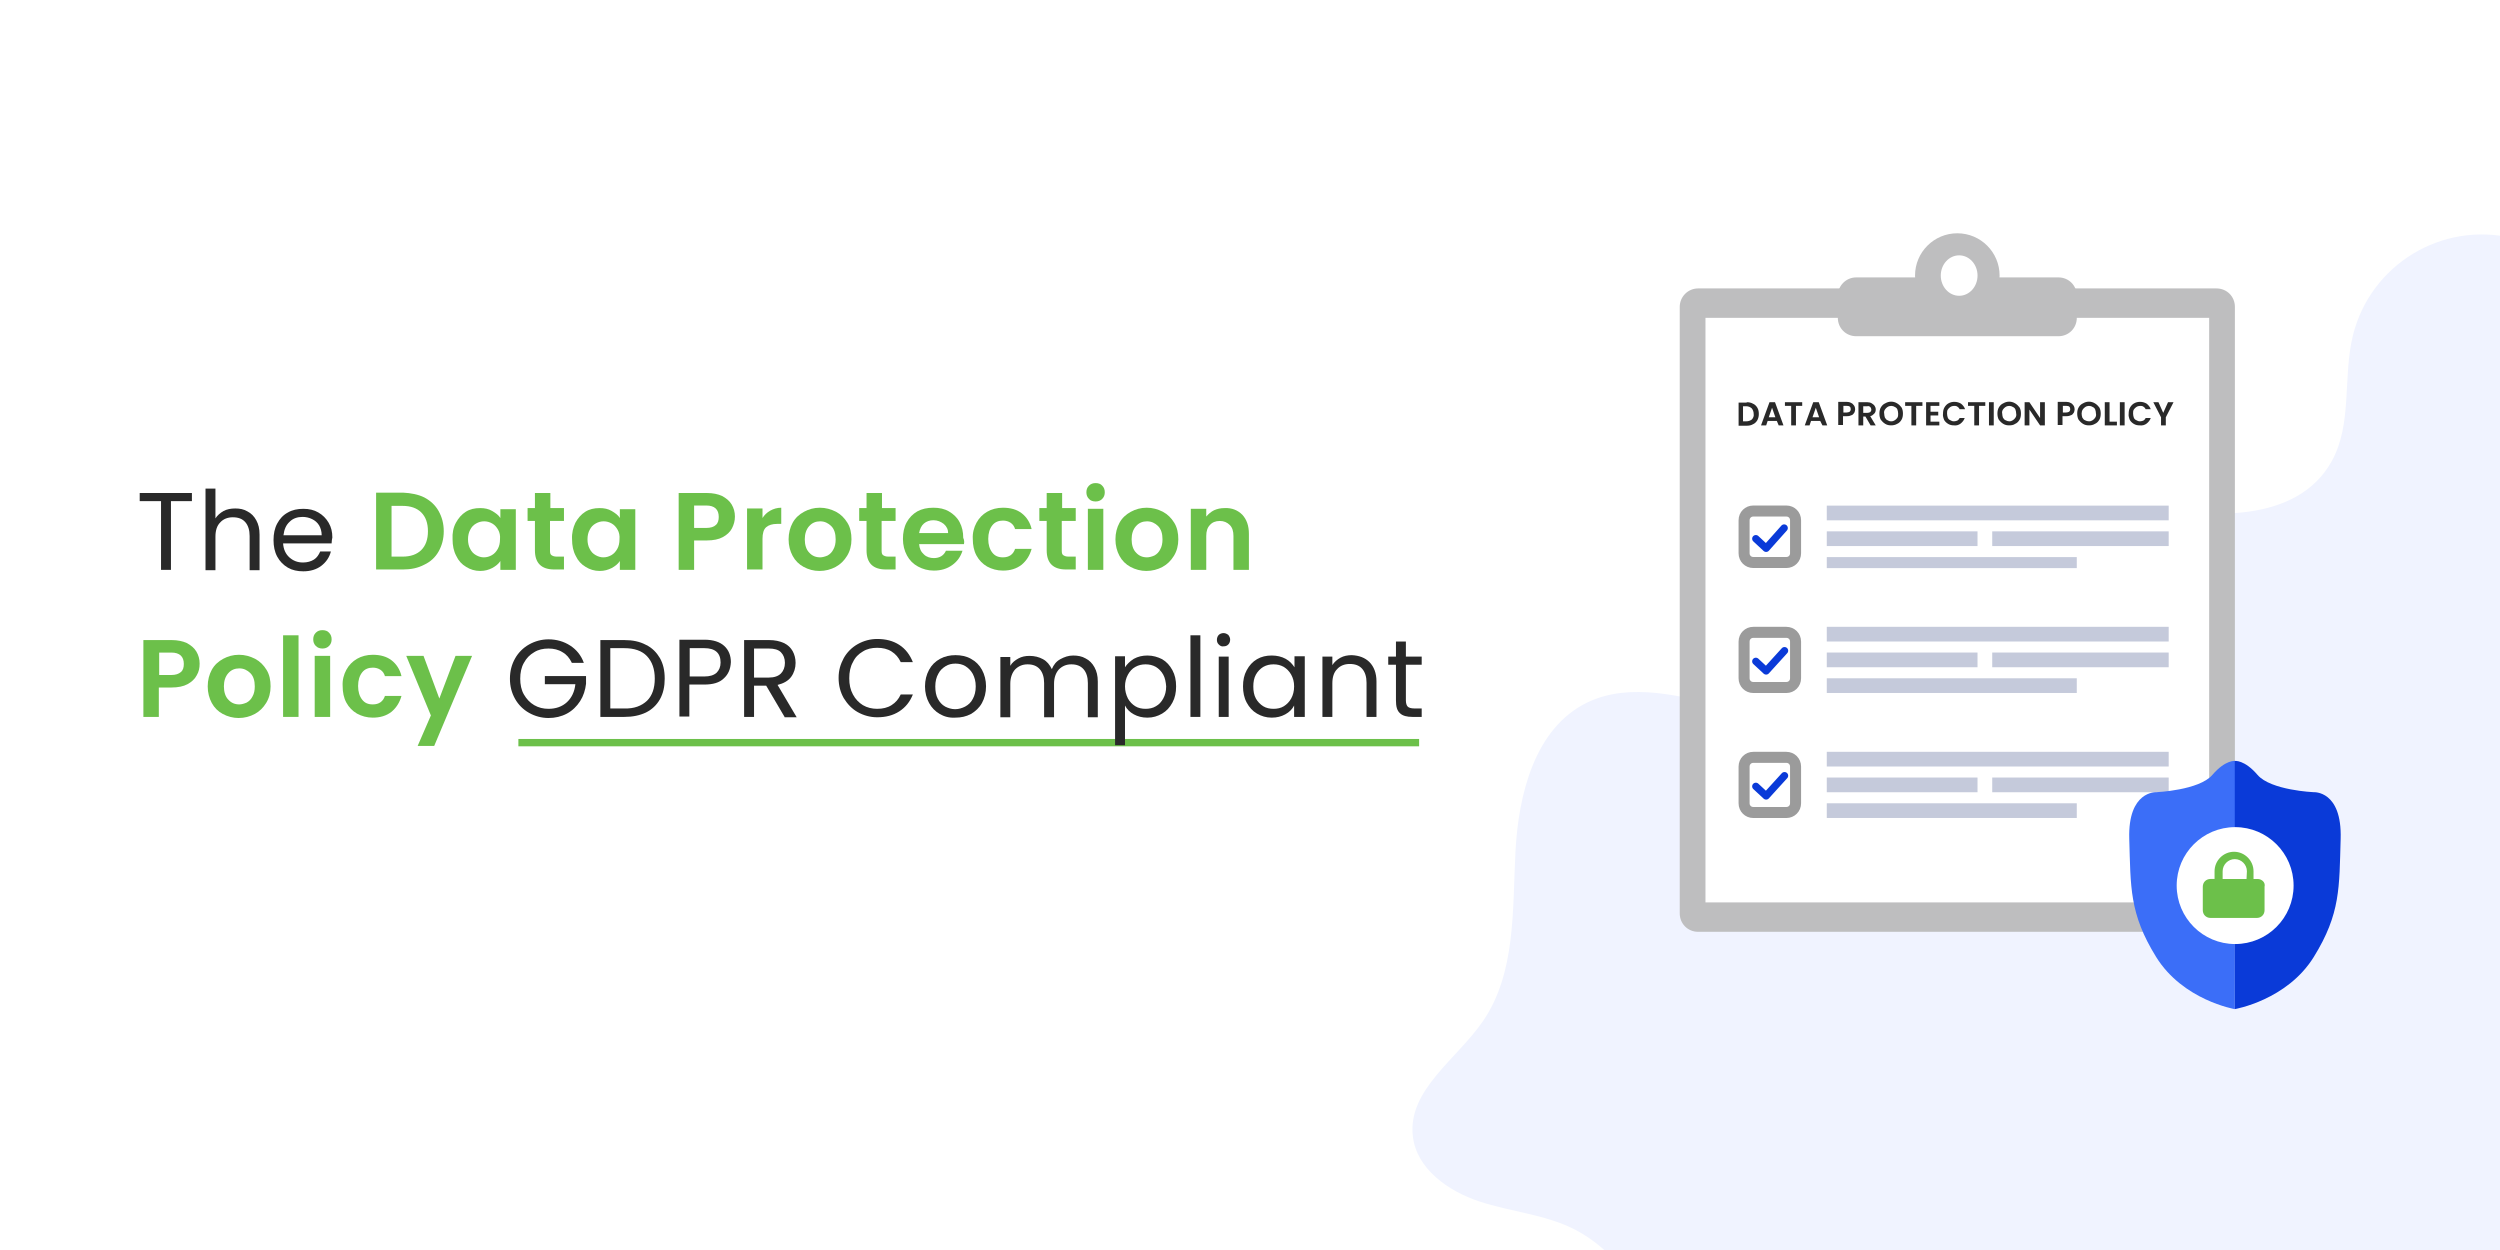 <?xml version="1.0" encoding="UTF-8"?> <!-- Generator: Adobe Illustrator 25.1.0, SVG Export Plug-In . SVG Version: 6.00 Build 0) --> <svg xmlns="http://www.w3.org/2000/svg" xmlns:xlink="http://www.w3.org/1999/xlink" version="1.1" id="Layer_1" x="0px" y="0px" viewBox="0 0 680 340" style="enable-background:new 0 0 680 340;" xml:space="preserve"> <style type="text/css"> .st0{clip-path:url(#SVGID_2_);} .st1{fill:#FFFFFF;} .st2{fill:#6CC04A;} .st3{fill:#F0F3FF;} .st4{enable-background:new ;} .st5{fill:#292929;} .st6{fill:#BEBEBF;} .st7{fill:none;stroke:#9B9B9B;stroke-width:3;} .st8{fill:#C5CADB;} .st9{fill:none;stroke:#0A3AD8;stroke-width:2;stroke-linecap:round;stroke-linejoin:round;} .st10{fill:#3B6EF8;} .st11{fill:#0A3AD8;} </style> <g> <defs> <rect id="SVGID_1_" y="0" width="680" height="340"></rect> </defs> <clipPath id="SVGID_2_"> <use xlink:href="#SVGID_1_" style="overflow:visible;"></use> </clipPath> <g id="The_Data_Protection_Policy_GDPR_Compliant" class="st0"> <rect y="0" class="st1" width="680" height="340"></rect> <rect id="Rectangle_1513" x="141" y="201" class="st2" width="245" height="2"></rect> <path id="Path_953" class="st3" d="M498.3,380c-12.5,8.8-30-0.4-39.7-12.2s-16.9-26.6-30.5-33.5c-8-4-17.2-4.7-25.7-7.5 c-8.5-2.8-17.1-8.9-18.1-17.7c-1.5-12.6,12-21,19.1-31.4c8.9-13,8-30.1,8.8-45.9c0.8-15.8,5.3-33.8,19.5-40.7 c23.6-11.4,55.9,15.9,75.9-1c13.1-11,9.6-33.1,20.8-46.2c12.4-14.5,35.2-10.8,53.9-6.7s42.6,5,51.9-11.7c5.7-10.2,3-22.9,5.8-34.3 c4.8-19.3,24.3-31.1,43.6-26.4c9.3,2.3,17.3,8.2,22.3,16.4c42,70.1,14.2,162.8,15.7,244.5c0.3,15.6-0.4,33.1-11.8,43.7 c-10.5,9.7-26.2,9.9-40.5,9.7C613.2,378.4,554.3,381,498.3,380z"></path> <g class="st4"> <path class="st5" d="M52.2,134.1v2.2h-5.7V155h-2.7v-18.7H38v-2.2H52.2z"></path> <path class="st5" d="M67.3,139.1c1,0.5,1.8,1.3,2.4,2.4c0.6,1.1,0.9,2.3,0.9,3.9v9.7h-2.7v-9.3c0-1.6-0.4-2.9-1.2-3.8 c-0.8-0.9-1.9-1.3-3.4-1.3c-1.4,0-2.6,0.5-3.4,1.4c-0.9,0.9-1.3,2.2-1.3,3.9v9.1h-2.7v-22.2h2.7v8.1c0.5-0.8,1.3-1.5,2.2-2 c0.9-0.5,2-0.7,3.2-0.7C65.2,138.3,66.3,138.5,67.3,139.1z"></path> <path class="st5" d="M90.2,147.8H77c0.1,1.6,0.7,2.9,1.7,3.8c1,0.9,2.2,1.4,3.7,1.4c1.2,0,2.2-0.3,3-0.8c0.8-0.5,1.3-1.3,1.7-2.2 h2.9c-0.4,1.6-1.3,2.9-2.6,3.9c-1.3,1-3,1.5-4.9,1.5c-1.6,0-3-0.3-4.2-1c-1.2-0.7-2.2-1.7-2.9-3s-1-2.8-1-4.5 c0-1.7,0.3-3.2,1-4.5c0.7-1.3,1.6-2.3,2.9-3c1.2-0.7,2.6-1,4.2-1c1.6,0,2.9,0.3,4.1,1c1.2,0.7,2.1,1.6,2.8,2.8s1,2.5,1,4 C90.3,146.7,90.2,147.2,90.2,147.8z M86.8,142.9c-0.5-0.8-1.1-1.3-1.9-1.7c-0.8-0.4-1.7-0.6-2.6-0.6c-1.4,0-2.6,0.4-3.5,1.3 c-1,0.9-1.5,2.1-1.7,3.7h10.4C87.5,144.5,87.2,143.6,86.8,142.9z"></path> </g> <g class="st4"> <path class="st2" d="M115.4,135.3c1.7,0.9,3,2.1,3.9,3.7c0.9,1.6,1.4,3.4,1.4,5.5c0,2.1-0.5,3.9-1.4,5.5 c-0.9,1.6-2.2,2.8-3.9,3.6c-1.7,0.9-3.6,1.3-5.8,1.3h-7.3v-20.9h7.3C111.8,134.1,113.8,134.5,115.4,135.3z M114.6,149.6 c1.2-1.2,1.8-2.9,1.8-5.1c0-2.2-0.6-3.9-1.8-5.1c-1.2-1.2-2.9-1.8-5.1-1.8h-3v13.8h3C111.7,151.4,113.4,150.8,114.6,149.6z"></path> <path class="st2" d="M124,142.2c0.7-1.3,1.6-2.3,2.7-3c1.1-0.7,2.4-1,3.9-1c1.2,0,2.3,0.2,3.3,0.8s1.7,1.1,2.2,1.9v-2.4h4.2V155 h-4.2v-2.4c-0.5,0.8-1.3,1.4-2.2,1.9c-1,0.5-2,0.8-3.3,0.8c-1.4,0-2.7-0.4-3.8-1.1c-1.2-0.7-2.1-1.7-2.7-3c-0.7-1.3-1-2.8-1-4.5 C123,145,123.3,143.5,124,142.2z M135.5,144.1c-0.4-0.7-0.9-1.3-1.6-1.7c-0.7-0.4-1.4-0.6-2.2-0.6c-0.8,0-1.5,0.2-2.2,0.6 s-1.2,0.9-1.6,1.7c-0.4,0.7-0.6,1.6-0.6,2.6s0.2,1.9,0.6,2.6c0.4,0.8,0.9,1.3,1.6,1.7c0.7,0.4,1.4,0.6,2.1,0.6 c0.8,0,1.5-0.2,2.2-0.6c0.7-0.4,1.2-1,1.6-1.7c0.4-0.7,0.6-1.6,0.6-2.6C136.1,145.7,135.9,144.8,135.5,144.1z"></path> <path class="st2" d="M149.6,141.8v8c0,0.6,0.1,1,0.4,1.2c0.3,0.2,0.7,0.4,1.4,0.4h2v3.5h-2.6c-3.5,0-5.3-1.7-5.3-5.2v-8h-2v-3.5 h2v-4.1h4.2v4.1h3.7v3.5H149.6z"></path> <path class="st2" d="M156.5,142.2c0.7-1.3,1.6-2.3,2.7-3c1.1-0.7,2.4-1,3.9-1c1.2,0,2.3,0.2,3.3,0.8s1.7,1.1,2.2,1.9v-2.4h4.2 V155h-4.2v-2.4c-0.5,0.8-1.3,1.4-2.2,1.9c-1,0.5-2,0.8-3.3,0.8c-1.4,0-2.7-0.4-3.8-1.1c-1.2-0.7-2.1-1.7-2.7-3 c-0.7-1.3-1-2.8-1-4.5C155.5,145,155.9,143.5,156.5,142.2z M168,144.1c-0.4-0.7-0.9-1.3-1.6-1.7c-0.7-0.4-1.4-0.6-2.2-0.6 c-0.8,0-1.5,0.2-2.2,0.6s-1.2,0.9-1.6,1.7c-0.4,0.7-0.6,1.6-0.6,2.6s0.2,1.9,0.6,2.6c0.4,0.8,0.9,1.3,1.6,1.7 c0.7,0.4,1.4,0.6,2.1,0.6c0.8,0,1.5-0.2,2.2-0.6c0.7-0.4,1.2-1,1.6-1.7c0.4-0.7,0.6-1.6,0.6-2.6 C168.6,145.7,168.4,144.8,168,144.1z"></path> <path class="st2" d="M199.1,143.7c-0.5,1-1.4,1.8-2.5,2.4c-1.1,0.6-2.6,0.9-4.3,0.9h-3.5v8h-4.2v-20.9h7.7c1.6,0,3,0.3,4.1,0.8 c1.1,0.6,2,1.3,2.6,2.3c0.6,1,0.9,2.1,0.9,3.3C199.9,141.7,199.6,142.7,199.1,143.7z M194.7,142.8c0.6-0.5,0.8-1.3,0.8-2.2 c0-2-1.1-3.1-3.4-3.1h-3.3v6.1h3.3C193.3,143.6,194.2,143.3,194.7,142.8z"></path> <path class="st2" d="M209.5,138.9c0.9-0.5,1.9-0.8,3-0.8v4.4h-1.1c-1.3,0-2.3,0.3-3,0.9c-0.7,0.6-1,1.7-1,3.2v8.3h-4.2v-16.6h4.2 v2.6C207.9,140.1,208.6,139.4,209.5,138.9z"></path> <path class="st2" d="M218.6,154.2c-1.3-0.7-2.3-1.7-3-3c-0.7-1.3-1.1-2.8-1.1-4.5s0.4-3.2,1.1-4.5s1.8-2.3,3.1-3 c1.3-0.7,2.7-1.1,4.3-1.1s3,0.4,4.4,1.1c1.3,0.7,2.3,1.7,3.1,3s1.1,2.8,1.1,4.5s-0.4,3.2-1.2,4.5s-1.8,2.3-3.1,3 c-1.3,0.7-2.8,1.1-4.4,1.1C221.3,155.3,219.9,154.9,218.6,154.2z M225.1,151.1c0.7-0.4,1.2-0.9,1.6-1.7c0.4-0.7,0.6-1.6,0.6-2.7 c0-1.6-0.4-2.8-1.2-3.6c-0.8-0.8-1.8-1.3-3-1.3c-1.2,0-2.2,0.4-3,1.3c-0.8,0.9-1.2,2.1-1.2,3.6s0.4,2.8,1.2,3.6 c0.8,0.9,1.8,1.3,3,1.3C223.7,151.6,224.4,151.4,225.1,151.1z"></path> <path class="st2" d="M239.8,141.8v8c0,0.6,0.1,1,0.4,1.2c0.3,0.2,0.7,0.4,1.4,0.4h2v3.5h-2.6c-3.5,0-5.3-1.7-5.3-5.2v-8h-2v-3.5 h2v-4.1h4.2v4.1h3.7v3.5H239.8z"></path> <path class="st2" d="M262.2,148H250c0.1,1.2,0.5,2.1,1.3,2.8c0.7,0.7,1.7,1,2.7,1c1.6,0,2.7-0.7,3.3-2h4.5 c-0.5,1.6-1.4,2.9-2.8,3.9c-1.4,1-3,1.5-5,1.5c-1.6,0-3-0.4-4.3-1.1s-2.3-1.7-3-3c-0.7-1.3-1.1-2.8-1.1-4.5c0-1.7,0.3-3.2,1-4.5 c0.7-1.3,1.7-2.3,2.9-3c1.3-0.7,2.7-1,4.4-1c1.6,0,3,0.3,4.2,1c1.2,0.7,2.2,1.6,2.9,2.9s1,2.7,1,4.3 C262.3,146.9,262.3,147.5,262.2,148z M257.9,145.1c0-1.1-0.4-1.9-1.2-2.6c-0.8-0.6-1.7-1-2.8-1c-1,0-1.9,0.3-2.6,0.9 s-1.1,1.5-1.3,2.6H257.9z"></path> <path class="st2" d="M265.6,142.2c0.7-1.3,1.7-2.3,2.9-3c1.2-0.7,2.7-1.1,4.3-1.1c2.1,0,3.8,0.5,5.1,1.5c1.3,1,2.3,2.5,2.7,4.3 h-4.5c-0.2-0.7-0.6-1.3-1.2-1.7c-0.6-0.4-1.3-0.6-2.1-0.6c-1.2,0-2.2,0.4-2.9,1.3c-0.7,0.9-1.1,2.1-1.1,3.7 c0,1.6,0.4,2.8,1.1,3.7c0.7,0.9,1.6,1.3,2.9,1.3c1.7,0,2.8-0.8,3.3-2.3h4.5c-0.5,1.8-1.4,3.2-2.7,4.3c-1.4,1.1-3.1,1.6-5.1,1.6 c-1.6,0-3-0.4-4.3-1.1c-1.2-0.7-2.2-1.7-2.9-3c-0.7-1.3-1-2.8-1-4.5C264.5,145,264.9,143.5,265.6,142.2z"></path> <path class="st2" d="M288.8,141.8v8c0,0.6,0.1,1,0.4,1.2c0.3,0.2,0.7,0.4,1.4,0.4h2v3.5h-2.6c-3.5,0-5.3-1.7-5.3-5.2v-8h-2v-3.5 h2v-4.1h4.2v4.1h3.7v3.5H288.8z"></path> <path class="st2" d="M296.2,135.7c-0.5-0.5-0.7-1.1-0.7-1.8s0.2-1.3,0.7-1.8c0.5-0.5,1.1-0.7,1.8-0.7c0.7,0,1.4,0.2,1.8,0.7 c0.5,0.5,0.7,1.1,0.7,1.8s-0.2,1.3-0.7,1.8c-0.5,0.5-1.1,0.7-1.8,0.7C297.3,136.4,296.6,136.2,296.2,135.7z M300.1,138.4V155 h-4.2v-16.6H300.1z"></path> <path class="st2" d="M307.5,154.2c-1.3-0.7-2.3-1.7-3-3c-0.7-1.3-1.1-2.8-1.1-4.5s0.4-3.2,1.1-4.5s1.8-2.3,3.1-3 c1.3-0.7,2.7-1.1,4.3-1.1s3,0.4,4.4,1.1c1.3,0.7,2.3,1.7,3.1,3s1.1,2.8,1.1,4.5s-0.4,3.2-1.2,4.5s-1.8,2.3-3.1,3 c-1.3,0.7-2.8,1.1-4.4,1.1C310.3,155.3,308.8,154.9,307.5,154.2z M314,151.1c0.7-0.4,1.2-0.9,1.6-1.7c0.4-0.7,0.6-1.6,0.6-2.7 c0-1.6-0.4-2.8-1.2-3.6c-0.8-0.8-1.8-1.3-3-1.3c-1.2,0-2.2,0.4-3,1.3c-0.8,0.9-1.2,2.1-1.2,3.6s0.4,2.8,1.2,3.6 c0.8,0.9,1.8,1.3,3,1.3C312.6,151.6,313.3,151.4,314,151.1z"></path> <path class="st2" d="M337.9,140c1.2,1.3,1.8,3,1.8,5.2v9.8h-4.2v-9.2c0-1.3-0.3-2.3-1-3c-0.7-0.7-1.6-1.1-2.7-1.1 c-1.2,0-2.1,0.4-2.7,1.1c-0.7,0.7-1,1.7-1,3v9.2h-4.2v-16.6h4.2v2.1c0.6-0.7,1.3-1.3,2.1-1.7c0.9-0.4,1.8-0.6,2.9-0.6 C335.1,138.1,336.7,138.8,337.9,140z"></path> </g> <g class="st4"> <path class="st2" d="M53.5,183.7c-0.5,1-1.4,1.8-2.5,2.4c-1.1,0.6-2.6,0.9-4.3,0.9h-3.5v8h-4.2v-20.9h7.7c1.6,0,3,0.3,4.1,0.8 c1.1,0.6,2,1.3,2.6,2.3c0.6,1,0.9,2.1,0.9,3.3C54.3,181.7,54.1,182.7,53.5,183.7z M49.2,182.8c0.6-0.5,0.8-1.3,0.8-2.2 c0-2-1.1-3.1-3.4-3.1h-3.3v6.1h3.3C47.8,183.6,48.6,183.3,49.2,182.8z"></path> <path class="st2" d="M60.6,194.2c-1.3-0.7-2.3-1.7-3-3c-0.7-1.3-1.1-2.8-1.1-4.5s0.4-3.2,1.1-4.5s1.8-2.3,3.1-3 c1.3-0.7,2.7-1.1,4.3-1.1s3,0.4,4.4,1.1c1.3,0.7,2.3,1.7,3.1,3s1.1,2.8,1.1,4.5s-0.4,3.2-1.2,4.5s-1.8,2.3-3.1,3 c-1.3,0.7-2.8,1.1-4.4,1.1C63.4,195.3,61.9,194.9,60.6,194.2z M67.1,191.1c0.7-0.4,1.2-0.9,1.6-1.7c0.4-0.7,0.6-1.6,0.6-2.7 c0-1.6-0.4-2.8-1.2-3.6c-0.8-0.8-1.8-1.3-3-1.3c-1.2,0-2.2,0.4-3,1.3c-0.8,0.9-1.2,2.1-1.2,3.6s0.4,2.8,1.2,3.6 c0.8,0.9,1.8,1.3,3,1.3C65.7,191.6,66.4,191.4,67.1,191.1z"></path> <path class="st2" d="M81.2,172.8V195H77v-22.2H81.2z"></path> <path class="st2" d="M85.9,175.7c-0.5-0.5-0.7-1.1-0.7-1.8s0.2-1.3,0.7-1.8c0.5-0.5,1.1-0.7,1.8-0.7c0.7,0,1.4,0.2,1.8,0.7 c0.5,0.5,0.7,1.1,0.7,1.8s-0.2,1.3-0.7,1.8c-0.5,0.5-1.1,0.7-1.8,0.7C87,176.4,86.4,176.2,85.9,175.7z M89.8,178.4V195h-4.2 v-16.6H89.8z"></path> <path class="st2" d="M94.2,182.2c0.7-1.3,1.7-2.3,2.9-3c1.2-0.7,2.7-1.1,4.3-1.1c2.1,0,3.8,0.5,5.1,1.5c1.3,1,2.3,2.5,2.7,4.3 h-4.5c-0.2-0.7-0.6-1.3-1.2-1.7c-0.6-0.4-1.3-0.6-2.1-0.6c-1.2,0-2.2,0.4-2.9,1.3c-0.7,0.9-1.1,2.1-1.1,3.7 c0,1.6,0.4,2.8,1.1,3.7c0.7,0.9,1.6,1.3,2.9,1.3c1.7,0,2.8-0.8,3.3-2.3h4.5c-0.5,1.8-1.4,3.2-2.7,4.3c-1.4,1.1-3.1,1.6-5.1,1.6 c-1.6,0-3-0.4-4.3-1.1c-1.2-0.7-2.2-1.7-2.9-3c-0.7-1.3-1-2.8-1-4.5C93.1,185,93.5,183.5,94.2,182.2z"></path> <path class="st2" d="M128.4,178.4l-10.3,24.5h-4.5l3.6-8.3l-6.7-16.2h4.7l4.3,11.6l4.4-11.6H128.4z"></path> </g> <g class="st4"> <path class="st5" d="M155.5,180.2c-0.6-1.2-1.4-2.2-2.5-2.8c-1.1-0.7-2.4-1-3.8-1c-1.5,0-2.8,0.3-3.9,1c-1.2,0.7-2.1,1.6-2.8,2.9 c-0.7,1.2-1,2.7-1,4.3s0.3,3.1,1,4.3c0.7,1.2,1.6,2.2,2.8,2.9c1.2,0.7,2.5,1,3.9,1c2,0,3.7-0.6,5-1.8c1.3-1.2,2.1-2.9,2.3-4.9 h-8.3v-2.2h11.2v2.1c-0.2,1.7-0.7,3.3-1.6,4.7c-0.9,1.4-2.1,2.6-3.6,3.4c-1.5,0.8-3.2,1.2-5,1.2c-1.9,0-3.7-0.5-5.3-1.4 s-2.9-2.2-3.8-3.8c-0.9-1.6-1.4-3.4-1.4-5.5s0.5-3.9,1.4-5.5s2.2-2.9,3.8-3.8s3.4-1.4,5.3-1.4c2.2,0,4.2,0.6,5.9,1.7 c1.7,1.1,3,2.7,3.7,4.7H155.5z"></path> <path class="st5" d="M175.7,175.4c1.7,0.8,2.9,2.1,3.8,3.6c0.9,1.6,1.3,3.4,1.3,5.6c0,2.1-0.4,4-1.3,5.6 c-0.9,1.6-2.2,2.8-3.8,3.6c-1.7,0.8-3.6,1.2-5.9,1.2h-6.5v-20.9h6.5C172.1,174.1,174,174.5,175.7,175.4z M176,190.6 c1.4-1.4,2.1-3.4,2.1-6c0-2.6-0.7-4.6-2.1-6.1c-1.4-1.5-3.5-2.2-6.2-2.2H166v16.4h3.8C172.5,192.8,174.5,192,176,190.6z"></path> <path class="st5" d="M196.9,184.5c-1.2,1.2-3,1.7-5.4,1.7h-4v8.7h-2.7v-20.9h6.8c2.4,0,4.2,0.6,5.4,1.7c1.2,1.1,1.8,2.6,1.8,4.4 C198.7,182,198.1,183.4,196.9,184.5z M194.9,183c0.7-0.7,1.1-1.6,1.1-2.8c0-2.6-1.5-3.9-4.4-3.9h-4v7.7h4 C193,184,194.1,183.7,194.9,183z"></path> <path class="st5" d="M213.4,195l-5-8.5h-3.3v8.5h-2.7v-20.9h6.8c1.6,0,2.9,0.3,4,0.8c1.1,0.5,1.9,1.3,2.4,2.2 c0.5,0.9,0.8,2,0.8,3.2c0,1.4-0.4,2.7-1.2,3.8c-0.8,1.1-2.1,1.8-3.7,2.2l5.2,8.8H213.4z M205.1,184.3h4c1.5,0,2.6-0.4,3.3-1.1 c0.7-0.7,1.1-1.7,1.1-2.9c0-1.2-0.4-2.2-1.1-2.9s-1.8-1-3.3-1h-4V184.3z"></path> <path class="st5" d="M229.5,179c0.9-1.6,2.2-2.9,3.8-3.8s3.4-1.4,5.3-1.4c2.3,0,4.3,0.5,6,1.6c1.7,1.1,2.9,2.7,3.7,4.7H245 c-0.6-1.3-1.4-2.2-2.5-2.9c-1.1-0.7-2.4-1-3.9-1c-1.5,0-2.8,0.3-3.9,1c-1.2,0.7-2.1,1.6-2.7,2.9c-0.7,1.2-1,2.7-1,4.4 c0,1.7,0.3,3.1,1,4.4c0.7,1.3,1.6,2.2,2.7,2.9c1.2,0.7,2.5,1,3.9,1c1.5,0,2.8-0.3,3.9-1c1.1-0.7,1.9-1.6,2.5-2.9h3.3 c-0.8,2-2,3.5-3.7,4.6c-1.7,1.1-3.7,1.6-6,1.6c-1.9,0-3.7-0.5-5.3-1.4s-2.8-2.2-3.8-3.8c-0.9-1.6-1.4-3.4-1.4-5.5 S228.6,180.7,229.5,179z"></path> <path class="st5" d="M255.6,194.2c-1.2-0.7-2.2-1.7-2.9-3c-0.7-1.3-1.1-2.8-1.1-4.5c0-1.7,0.4-3.2,1.1-4.5s1.7-2.3,3-3 c1.3-0.7,2.7-1,4.2-1s3,0.3,4.2,1c1.3,0.7,2.3,1.7,3,3c0.7,1.3,1.1,2.8,1.1,4.5c0,1.7-0.4,3.2-1.1,4.5s-1.8,2.3-3,3 c-1.3,0.7-2.7,1-4.3,1C258.2,195.3,256.8,194.9,255.6,194.2z M262.5,192.2c0.9-0.5,1.6-1.1,2.1-2.1c0.5-0.9,0.8-2,0.8-3.4 s-0.3-2.4-0.8-3.4c-0.5-0.9-1.2-1.6-2-2.1c-0.8-0.5-1.8-0.7-2.7-0.7c-1,0-1.9,0.2-2.7,0.7c-0.8,0.5-1.5,1.1-2,2.1 c-0.5,0.9-0.8,2-0.8,3.4c0,1.3,0.2,2.5,0.7,3.4c0.5,0.9,1.1,1.6,2,2.1c0.8,0.4,1.7,0.7,2.7,0.7 C260.8,192.9,261.7,192.6,262.5,192.2z"></path> <path class="st5" d="M295.3,179.1c1,0.5,1.8,1.3,2.4,2.4c0.6,1.1,0.9,2.3,0.9,3.9v9.7h-2.7v-9.3c0-1.6-0.4-2.9-1.2-3.8 c-0.8-0.9-1.9-1.3-3.3-1.3c-1.4,0-2.5,0.5-3.4,1.4c-0.8,0.9-1.3,2.2-1.3,3.9v9.1H284v-9.3c0-1.6-0.4-2.9-1.2-3.8 c-0.8-0.9-1.9-1.3-3.3-1.3c-1.4,0-2.5,0.5-3.4,1.4c-0.8,0.9-1.3,2.2-1.3,3.9v9.1h-2.7v-16.4h2.7v2.4c0.5-0.9,1.3-1.5,2.2-2 s1.9-0.7,3-0.7c1.4,0,2.6,0.3,3.7,0.9c1.1,0.6,1.8,1.5,2.4,2.7c0.5-1.2,1.2-2.1,2.3-2.7c1.1-0.6,2.2-1,3.5-1 C293.1,178.3,294.3,178.5,295.3,179.1z"></path> <path class="st5" d="M308.4,179.2c1.1-0.6,2.3-0.9,3.7-0.9c1.5,0,2.8,0.4,4,1c1.2,0.7,2.1,1.7,2.8,3c0.7,1.3,1,2.7,1,4.4 c0,1.7-0.3,3.1-1,4.4c-0.7,1.3-1.6,2.3-2.8,3c-1.2,0.7-2.5,1.1-4,1.1c-1.4,0-2.6-0.3-3.7-0.9s-1.9-1.4-2.4-2.4v10.8h-2.7v-24.2 h2.7v3C306.5,180.7,307.3,179.9,308.4,179.2z M316.4,183.5c-0.5-0.9-1.2-1.6-2-2.1c-0.9-0.5-1.8-0.7-2.8-0.7 c-1,0-1.9,0.2-2.8,0.7c-0.9,0.5-1.5,1.2-2,2.1c-0.5,0.9-0.8,2-0.8,3.2c0,1.2,0.3,2.3,0.8,3.3c0.5,0.9,1.2,1.6,2,2.1 c0.8,0.5,1.8,0.7,2.8,0.7c1,0,2-0.2,2.8-0.7c0.9-0.5,1.5-1.2,2-2.1c0.5-0.9,0.8-2,0.8-3.3C317.1,185.5,316.9,184.4,316.4,183.5z"></path> <path class="st5" d="M326.5,172.8V195h-2.7v-22.2H326.5z"></path> <path class="st5" d="M331.5,175.3c-0.4-0.4-0.5-0.8-0.5-1.3s0.2-1,0.5-1.3s0.8-0.5,1.3-0.5c0.5,0,0.9,0.2,1.3,0.5 c0.3,0.4,0.5,0.8,0.5,1.3s-0.2,1-0.5,1.3c-0.4,0.4-0.8,0.5-1.3,0.5C332.3,175.9,331.9,175.7,331.5,175.3z M334.2,178.6V195h-2.7 v-16.4H334.2z"></path> <path class="st5" d="M339.1,182.3c0.7-1.3,1.6-2.3,2.8-3c1.2-0.7,2.5-1,4-1c1.4,0,2.7,0.3,3.8,0.9c1.1,0.6,1.8,1.4,2.4,2.3v-3 h2.8V195H352v-3.1c-0.5,1-1.3,1.8-2.4,2.4s-2.3,0.9-3.7,0.9c-1.5,0-2.8-0.4-4-1.1c-1.2-0.7-2.1-1.7-2.8-3c-0.7-1.3-1-2.8-1-4.4 C338.1,185,338.4,183.6,339.1,182.3z M351.2,183.5c-0.5-0.9-1.2-1.6-2-2.1c-0.9-0.5-1.8-0.7-2.8-0.7c-1,0-1.9,0.2-2.8,0.7 c-0.8,0.5-1.5,1.2-2,2.1s-0.7,2-0.7,3.2c0,1.3,0.2,2.4,0.7,3.3s1.2,1.6,2,2.1c0.8,0.5,1.8,0.7,2.8,0.7c1,0,2-0.2,2.8-0.7 c0.8-0.5,1.5-1.2,2-2.1s0.8-2,0.8-3.3S351.7,184.4,351.2,183.5z"></path> <path class="st5" d="M372.5,180.1c1.2,1.2,1.9,3,1.9,5.2v9.7h-2.7v-9.3c0-1.6-0.4-2.9-1.2-3.8c-0.8-0.9-1.9-1.3-3.4-1.3 c-1.4,0-2.6,0.5-3.4,1.4c-0.9,0.9-1.3,2.2-1.3,3.9v9.1h-2.7v-16.4h2.7v2.3c0.5-0.8,1.3-1.5,2.2-2s2-0.7,3.1-0.7 C369.7,178.3,371.3,178.9,372.5,180.1z"></path> <path class="st5" d="M382.4,180.8v9.7c0,0.8,0.2,1.4,0.5,1.7c0.3,0.3,0.9,0.5,1.8,0.5h2v2.3h-2.5c-1.5,0-2.7-0.3-3.4-1 c-0.8-0.7-1.1-1.8-1.1-3.5v-9.7h-2.1v-2.2h2.1v-4.1h2.7v4.1h4.3v2.2H382.4z"></path> </g> <g id="Group_40663" transform="translate(153.431 -265.177)"> <g id="Privacy_Pad" transform="translate(303.459 329.13)"> <path id="Rectangle_2" class="st6" d="M5,14.5h141c2.8,0,5,2.2,5,5v165c0,2.8-2.2,5-5,5H5c-2.8,0-5-2.2-5-5v-165 C0,16.8,2.2,14.5,5,14.5z"></path> <rect id="Rectangle_1" x="7" y="22.5" class="st1" width="137" height="159"></rect> <path id="Rectangle_3" class="st6" d="M48,11.5h55c2.8,0,5,2.2,5,5v6c0,2.8-2.2,5-5,5H48c-2.8,0-5-2.2-5-5v-6 C43,13.8,45.2,11.5,48,11.5z"></path> <circle id="Ellipse_4" class="st6" cx="75.5" cy="11" r="11.5"></circle> <ellipse id="Ellipse_5" class="st1" cx="76" cy="11" rx="5" ry="5.5"></ellipse> </g> <g id="check_01" transform="translate(319.854 403.105)"> <g id="Rectangle_9" transform="translate(-0.392 -0.428)"> <path class="st1" d="M4,0h9c2.2,0,4,1.8,4,4v9c0,2.2-1.8,4-4,4H4c-2.2,0-4-1.8-4-4V4C0,1.8,1.8,0,4,0z"></path> <path class="st7" d="M4,1.5h9c1.4,0,2.5,1.1,2.5,2.5v9c0,1.4-1.1,2.5-2.5,2.5H4c-1.4,0-2.5-1.1-2.5-2.5V4 C1.5,2.6,2.6,1.5,4,1.5z"></path> </g> <rect id="Rectangle_10" x="23.6" y="-0.4" class="st8" width="93" height="4"></rect> <rect id="Rectangle_11" x="23.6" y="6.6" class="st8" width="41" height="4"></rect> <rect id="Rectangle_12" x="68.6" y="6.6" class="st8" width="48" height="4"></rect> <rect id="Rectangle_13" x="23.6" y="13.6" class="st8" width="68" height="3"></rect> <path id="Path_1" class="st9" d="M4.3,8.6l2.8,2.6l4.9-5.5"></path> </g> <g id="check_02" transform="translate(319.854 436.168)"> <g id="Rectangle_9-2" transform="translate(-0.392 -0.492)"> <path class="st1" d="M4,0h9c2.2,0,4,1.8,4,4v10c0,2.2-1.8,4-4,4H4c-2.2,0-4-1.8-4-4V4C0,1.8,1.8,0,4,0z"></path> <path class="st7" d="M4,1.5h9c1.4,0,2.5,1.1,2.5,2.5v10c0,1.4-1.1,2.5-2.5,2.5H4c-1.4,0-2.5-1.1-2.5-2.5V4 C1.5,2.6,2.6,1.5,4,1.5z"></path> </g> <rect id="Rectangle_10-2" x="23.6" y="-0.5" class="st8" width="93" height="4"></rect> <rect id="Rectangle_11-2" x="23.6" y="6.5" class="st8" width="41" height="4"></rect> <rect id="Rectangle_12-2" x="68.6" y="6.5" class="st8" width="48" height="4"></rect> <rect id="Rectangle_13-2" x="23.6" y="13.5" class="st8" width="68" height="4"></rect> <path id="Path_1-2" class="st9" d="M4.3,8.9l2.8,2.6L12.1,6"></path> </g> <g id="check_02-2" transform="translate(319.854 470.168)"> <g id="Rectangle_9-3" transform="translate(-0.392 -0.492)"> <path class="st1" d="M4,0h9c2.2,0,4,1.8,4,4v10c0,2.2-1.8,4-4,4H4c-2.2,0-4-1.8-4-4V4C0,1.8,1.8,0,4,0z"></path> <path class="st7" d="M4,1.5h9c1.4,0,2.5,1.1,2.5,2.5v10c0,1.4-1.1,2.5-2.5,2.5H4c-1.4,0-2.5-1.1-2.5-2.5V4 C1.5,2.6,2.6,1.5,4,1.5z"></path> </g> <rect id="Rectangle_10-3" x="23.6" y="-0.5" class="st8" width="93" height="4"></rect> <rect id="Rectangle_11-3" x="23.6" y="6.5" class="st8" width="41" height="4"></rect> <rect id="Rectangle_12-3" x="68.6" y="6.5" class="st8" width="48" height="4"></rect> <rect id="Rectangle_13-3" x="23.6" y="13.5" class="st8" width="68" height="4"></rect> <path id="Path_1-3" class="st9" d="M4.3,8.9l2.8,2.6L12.1,6"></path> </g> </g> <path id="We_d_love_tohear_from_you-2" class="st5" d="M475.1,109.4c0.6,0,1.2,0.1,1.7,0.4c0.5,0.2,0.9,0.6,1.2,1.1 c0.3,0.5,0.4,1.1,0.4,1.7c0,0.6-0.1,1.1-0.4,1.7c-0.3,0.5-0.7,0.9-1.2,1.1c-0.5,0.3-1.1,0.4-1.7,0.4h-2.2v-6.3H475.1z M475,114.6 c0.6,0,1.1-0.2,1.5-0.5c0.4-0.4,0.6-1,0.5-1.5c0-0.6-0.2-1.1-0.5-1.5c-0.4-0.4-1-0.6-1.5-0.6h-0.9v4.1H475z M483.3,114.5h-2.5 l-0.4,1.2H479l2.3-6.3h1.5l2.3,6.3h-1.3L483.3,114.5z M482.9,113.5l-0.9-2.6l-0.9,2.6H482.9z M490.2,109.4v1h-1.7v5.3h-1.3v-5.3 h-1.7v-1L490.2,109.4z M495.1,114.5h-2.5l-0.4,1.2h-1.3l2.3-6.3h1.5l2.3,6.3h-1.3L495.1,114.5z M494.8,113.5l-0.9-2.6l-0.9,2.6 H494.8z M504.6,111.3c0,0.3-0.1,0.7-0.2,0.9c-0.2,0.3-0.4,0.6-0.7,0.7c-0.4,0.2-0.8,0.3-1.3,0.3h-1.1v2.4H500v-6.3h2.3 c0.4,0,0.9,0.1,1.2,0.3c0.3,0.1,0.6,0.4,0.8,0.7C504.5,110.6,504.6,111,504.6,111.3L504.6,111.3z M502.3,112.2 c0.3,0,0.6-0.1,0.8-0.2c0.2-0.2,0.3-0.4,0.3-0.7c0-0.6-0.3-0.9-1-0.9h-1v1.8L502.3,112.2z M508.8,115.7l-1.4-2.4h-0.6v2.4h-1.3 v-6.3h2.4c0.4,0,0.9,0.1,1.2,0.3c0.3,0.2,0.6,0.4,0.8,0.7c0.2,0.3,0.3,0.6,0.3,1c0,0.4-0.1,0.8-0.4,1.1c-0.3,0.3-0.6,0.6-1.1,0.7 l1.5,2.5H508.8z M506.8,112.3h1.1c0.3,0,0.6-0.1,0.8-0.2c0.2-0.2,0.3-0.4,0.3-0.7c0-0.2-0.1-0.5-0.3-0.7c-0.2-0.2-0.5-0.3-0.8-0.2 h-1.1V112.3z M514.4,115.7c-0.6,0-1.1-0.1-1.6-0.4c-0.5-0.3-0.9-0.7-1.2-1.1c-0.3-0.5-0.4-1.1-0.4-1.7c0-0.6,0.1-1.2,0.4-1.7 c0.3-0.5,0.7-0.9,1.2-1.1c1-0.6,2.2-0.6,3.2,0c0.5,0.3,0.9,0.7,1.2,1.1c0.3,0.5,0.4,1.1,0.4,1.7c0,0.6-0.1,1.2-0.4,1.7 c-0.3,0.5-0.7,0.9-1.2,1.1C515.5,115.6,514.9,115.7,514.4,115.7z M514.4,114.6c0.4,0,0.7-0.1,1-0.3c0.3-0.2,0.5-0.4,0.7-0.7 c0.2-0.3,0.2-0.7,0.2-1.1c0-0.4-0.1-0.8-0.2-1.1c-0.1-0.3-0.4-0.6-0.7-0.7c-0.3-0.2-0.7-0.3-1-0.3c-0.3,0-0.7,0.1-1,0.3 c-0.3,0.2-0.5,0.4-0.7,0.7c-0.2,0.3-0.3,0.7-0.2,1.1c0,0.4,0.1,0.8,0.2,1.1c0.2,0.3,0.4,0.6,0.7,0.7 C513.7,114.5,514,114.6,514.4,114.6z M522.9,109.4v1h-1.7v5.3h-1.3v-5.3h-1.7v-1H522.9z M525.1,110.4v1.6h2.1v1h-2.1v1.7h2.4v1 h-3.6v-6.3h3.6v1H525.1z M528.5,112.5c0-0.6,0.1-1.2,0.4-1.7c0.3-0.5,0.7-0.9,1.1-1.1c0.5-0.3,1.1-0.4,1.6-0.4 c0.7,0,1.3,0.2,1.8,0.5c0.5,0.4,0.9,0.9,1.1,1.5h-1.5c-0.1-0.3-0.3-0.5-0.6-0.7c-0.3-0.2-0.6-0.2-0.9-0.2c-0.3,0-0.7,0.1-1,0.3 c-0.3,0.2-0.5,0.4-0.7,0.7c-0.2,0.3-0.2,0.7-0.2,1.1c0,0.4,0.1,0.8,0.2,1.1c0.1,0.3,0.4,0.6,0.7,0.7c0.3,0.2,0.6,0.3,1,0.3 c0.3,0,0.6-0.1,0.9-0.2c0.3-0.2,0.5-0.4,0.6-0.7h1.4c-0.2,0.6-0.6,1.1-1.1,1.5c-0.5,0.4-1.2,0.6-1.8,0.5c-0.6,0-1.1-0.1-1.6-0.4 c-0.5-0.3-0.9-0.7-1.1-1.1C528.6,113.7,528.4,113.1,528.5,112.5z M540,109.4v1h-1.7v5.3h-1.3v-5.3h-1.7v-1H540z M542.3,109.4v6.3 H541v-6.3H542.3z M546.5,115.7c-0.6,0-1.1-0.1-1.6-0.4c-0.5-0.3-0.9-0.7-1.2-1.1c-0.3-0.5-0.4-1.1-0.4-1.7c0-0.6,0.1-1.2,0.4-1.7 c0.3-0.5,0.7-0.9,1.2-1.1c1-0.6,2.2-0.6,3.2,0c0.5,0.3,0.9,0.7,1.2,1.1c0.3,0.5,0.4,1.1,0.4,1.7c0,0.6-0.1,1.2-0.4,1.7 c-0.3,0.5-0.7,0.9-1.2,1.1C547.7,115.6,547.1,115.7,546.5,115.7z M546.5,114.6c0.4,0,0.7-0.1,1-0.3c0.3-0.2,0.5-0.4,0.7-0.7 c0.2-0.3,0.3-0.7,0.2-1.1c0-0.4-0.1-0.8-0.2-1.1c-0.1-0.3-0.4-0.6-0.7-0.7c-0.3-0.2-0.7-0.3-1-0.3c-0.3,0-0.7,0.1-1,0.3 c-0.3,0.2-0.5,0.4-0.7,0.7c-0.2,0.3-0.3,0.7-0.2,1.1c0,0.4,0.1,0.8,0.2,1.1c0.2,0.3,0.4,0.6,0.7,0.7 C545.9,114.5,546.2,114.6,546.5,114.6z M556.2,115.7h-1.3l-2.9-4.3v4.3h-1.3v-6.3h1.3l2.9,4.3v-4.3h1.3V115.7z M564.3,111.3 c0,0.3-0.1,0.7-0.2,0.9c-0.2,0.3-0.4,0.6-0.7,0.7c-0.4,0.2-0.8,0.3-1.3,0.3H561v2.4h-1.3v-6.3h2.3c0.4,0,0.9,0.1,1.2,0.3 c0.3,0.1,0.6,0.4,0.8,0.7C564.2,110.6,564.3,111,564.3,111.3z M562,112.2c0.3,0,0.6-0.1,0.8-0.2c0.2-0.2,0.3-0.4,0.3-0.7 c0-0.6-0.3-0.9-1-0.9h-1v1.8H562z M568.2,115.7c-0.6,0-1.1-0.1-1.6-0.4c-0.5-0.3-0.9-0.7-1.2-1.1c-0.3-0.5-0.4-1.1-0.4-1.7 c0-0.6,0.1-1.2,0.4-1.7c0.3-0.5,0.7-0.9,1.2-1.1c1-0.6,2.2-0.6,3.2,0c0.5,0.3,0.9,0.7,1.2,1.1c0.3,0.5,0.4,1.1,0.4,1.7 c0,0.6-0.1,1.2-0.4,1.7c-0.3,0.5-0.7,0.9-1.2,1.1C569.3,115.6,568.8,115.7,568.2,115.7z M568.2,114.6c0.4,0,0.7-0.1,1-0.3 c0.3-0.2,0.5-0.4,0.7-0.7c0.2-0.3,0.3-0.7,0.2-1.1c0-0.4-0.1-0.8-0.2-1.1c-0.1-0.3-0.4-0.6-0.7-0.7c-0.3-0.2-0.7-0.3-1-0.3 c-0.3,0-0.7,0.1-1,0.3c-0.3,0.2-0.5,0.4-0.7,0.7c-0.2,0.3-0.3,0.7-0.3,1.1c0,0.4,0.1,0.8,0.2,1.1c0.2,0.3,0.4,0.6,0.7,0.7 C567.5,114.5,567.8,114.6,568.2,114.6z M573.7,114.7h2.1v1h-3.3v-6.3h1.3V114.7z M577.9,109.4v6.3h-1.3v-6.3H577.9z M579,112.5 c0-0.6,0.1-1.2,0.4-1.7c0.3-0.5,0.7-0.9,1.1-1.1c0.5-0.3,1.1-0.4,1.6-0.4c0.7,0,1.3,0.2,1.8,0.5c0.5,0.4,0.9,0.9,1.1,1.5h-1.4 c-0.1-0.3-0.3-0.5-0.6-0.7c-0.3-0.2-0.6-0.2-0.9-0.2c-0.3,0-0.7,0.1-1,0.3c-0.3,0.2-0.5,0.4-0.7,0.7c-0.2,0.3-0.2,0.7-0.2,1.1 c0,0.4,0.1,0.8,0.2,1.1c0.1,0.3,0.4,0.6,0.7,0.7c0.3,0.2,0.6,0.3,1,0.3c0.3,0,0.6-0.1,0.9-0.2c0.3-0.2,0.5-0.4,0.6-0.7h1.4 c-0.2,0.6-0.6,1.1-1.1,1.5c-0.5,0.4-1.2,0.6-1.9,0.5c-0.6,0-1.1-0.1-1.6-0.4c-0.5-0.3-0.9-0.7-1.1-1.1 C579.1,113.7,578.9,113.1,579,112.5L579,112.5z M591.2,109.4l-2.1,4.1v2.2h-1.3v-2.2l-2.1-4.1h1.4l1.3,2.9l1.3-2.9H591.2z"></path> <g id="Group_3071" transform="translate(579.158 206.979)"> <g id="Group_3068" transform="translate(0 0)"> <path id="Path_3027" class="st10" d="M28.8,0c0,0-2.6-0.4-6.2,3.8S7.3,8.5,7.3,8.5S-0.4,8.1,0,21.2s0,20.3,7.3,32.1 s21.4,14.2,21.4,14.2L28.8,0z"></path> <path id="Path_3028" class="st11" d="M28.7,0c0,0,2.6-0.4,6.2,3.8s15.3,4.7,15.3,4.7s7.7-0.5,7.3,12.7s0,20.3-7.3,32.1 S28.7,67.5,28.7,67.5L28.7,0z"></path> </g> <circle id="Ellipse_144" class="st1" cx="28.8" cy="33.9" r="15.9"></circle> <path id="Union_4" class="st2" d="M34.9,32.1h-1.1V30c0-2.9-2.4-5.3-5.3-5.3s-5.3,2.4-5.3,5.3v2.1h-1.1c-1.2,0-2.1,0.9-2.1,2.1 c0,0,0,0,0,0v6.4c0,1.2,0.9,2.1,2.1,2.1c0,0,0,0,0,0h12.6c1.2,0,2.1-0.9,2.1-2.1c0,0,0,0,0,0v-6.4C37.1,33.1,36.1,32.1,34.9,32.1 C35,32.1,34.9,32.1,34.9,32.1z M31.9,32.1h-6.5V30c0-1.8,1.5-3.3,3.3-3.3s3.3,1.5,3.3,3.3c0,0,0,0,0,0L31.9,32.1z"></path> </g> </g> </g> </svg> 
